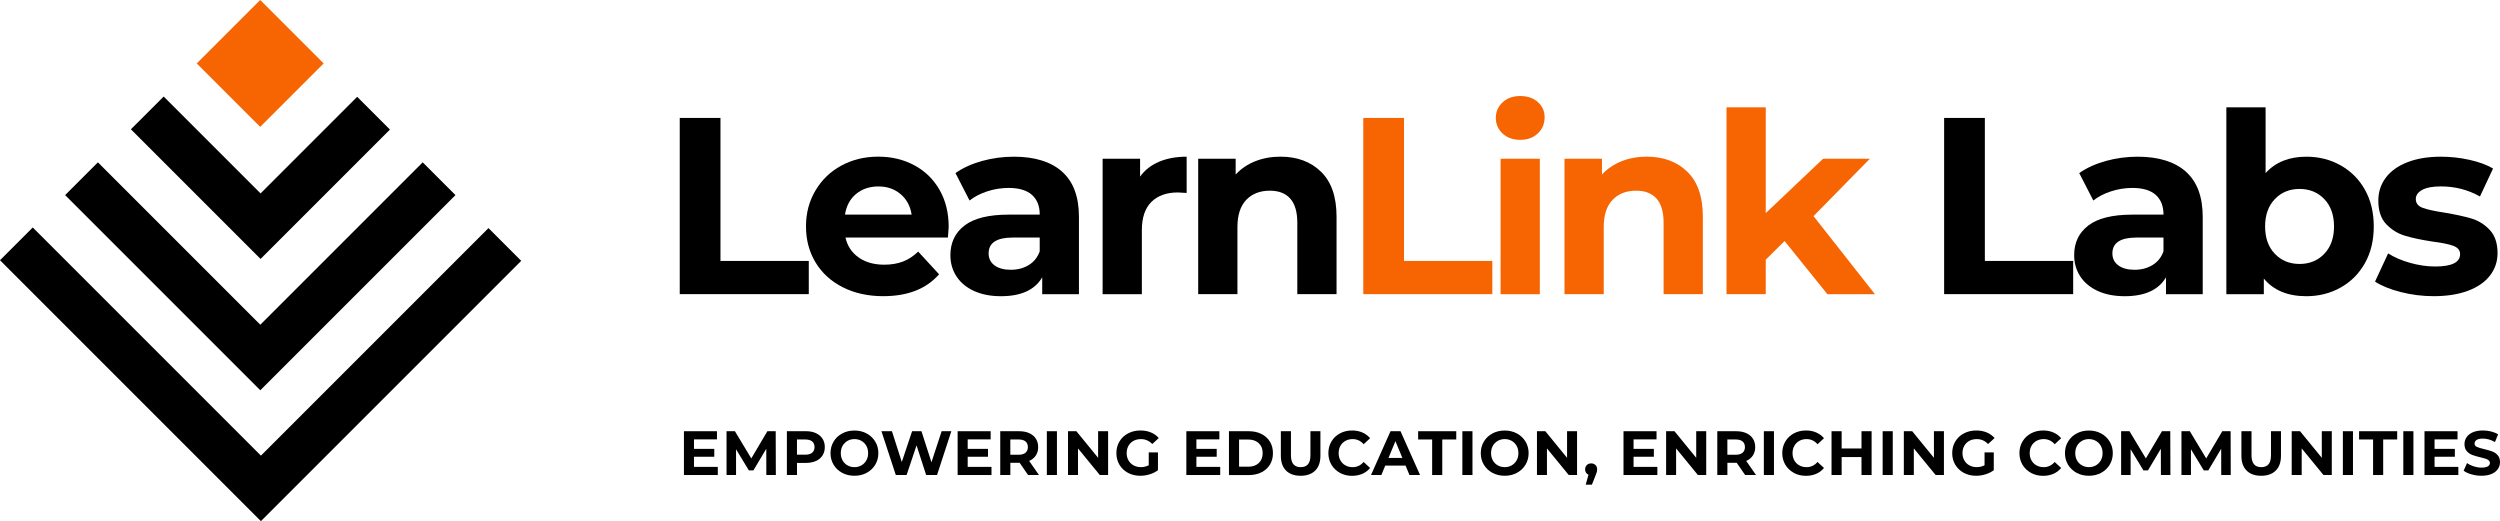 <?xml version="1.0" encoding="UTF-8"?>
<svg id="Layer_2" data-name="Layer 2" xmlns="http://www.w3.org/2000/svg" viewBox="0 0 905.28 188.71">
  <defs>
    <style>
      .cls-1, .cls-2 {
        stroke-width: 0px;
      }

      .cls-2 {
        fill: #f76503;
      }
    </style>
  </defs>
  <g id="Learn">
    <g>
      <path class="cls-1" d="m246.13,42.7h14.76v51.79h31.98v12.03h-46.73v-63.82Z"/>
      <path class="cls-1" d="m343.24,86.01h-37.08c.67,3.04,2.25,5.44,4.74,7.2,2.49,1.76,5.59,2.64,9.29,2.64,2.55,0,4.81-.38,6.79-1.14,1.97-.76,3.81-1.96,5.51-3.6l7.56,8.21c-4.62,5.29-11.36,7.93-20.22,7.93-5.53,0-10.42-1.08-14.67-3.24-4.25-2.16-7.53-5.15-9.84-8.98-2.31-3.83-3.46-8.17-3.46-13.04s1.14-9.13,3.42-12.99c2.28-3.86,5.4-6.87,9.38-9.03,3.98-2.16,8.43-3.24,13.35-3.24s9.14,1.03,13.03,3.1c3.89,2.07,6.94,5.03,9.16,8.89,2.22,3.86,3.33,8.34,3.33,13.45,0,.18-.09,1.46-.27,3.83Zm-33.25-15.77c-2.19,1.82-3.52,4.32-4.01,7.48h24.14c-.49-3.1-1.82-5.58-4.01-7.43-2.19-1.85-4.86-2.78-8.02-2.78s-5.92.91-8.11,2.74Z"/>
      <path class="cls-1" d="m384.6,62.17c4.07,3.62,6.1,9.07,6.1,16.37v27.99h-13.3v-6.11c-2.67,4.56-7.65,6.84-14.94,6.84-3.77,0-7.03-.64-9.79-1.91-2.76-1.28-4.87-3.04-6.33-5.29-1.46-2.25-2.19-4.8-2.19-7.66,0-4.56,1.72-8.14,5.15-10.76,3.43-2.61,8.73-3.92,15.9-3.92h11.3c0-3.1-.94-5.48-2.82-7.16-1.88-1.67-4.71-2.51-8.47-2.51-2.61,0-5.18.41-7.7,1.23-2.52.82-4.66,1.93-6.42,3.33l-5.1-9.94c2.67-1.88,5.88-3.34,9.61-4.38,3.74-1.03,7.58-1.55,11.52-1.55,7.59,0,13.42,1.81,17.49,5.42Zm-12.12,33.83c1.88-1.12,3.22-2.78,4.01-4.97v-5.01h-9.75c-5.83,0-8.75,1.91-8.75,5.74,0,1.82.71,3.27,2.14,4.33,1.43,1.06,3.38,1.6,5.88,1.6s4.58-.56,6.47-1.69Z"/>
      <path class="cls-1" d="m419.72,58.56c2.88-1.21,6.21-1.82,9.98-1.82v13.13c-1.58-.12-2.64-.18-3.19-.18-4.07,0-7.26,1.14-9.57,3.42-2.31,2.28-3.46,5.7-3.46,10.26v23.16h-14.21v-49.05h13.57v6.47c1.7-2.37,3.99-4.16,6.88-5.38Z"/>
      <path class="cls-1" d="m478.38,62.21c3.73,3.65,5.6,9.06,5.6,16.23v28.08h-14.21v-25.89c0-3.89-.85-6.79-2.55-8.71-1.7-1.91-4.16-2.87-7.38-2.87-3.58,0-6.44,1.11-8.56,3.33-2.13,2.22-3.19,5.52-3.19,9.89v24.25h-14.21v-49.05h13.57v5.74c1.88-2.07,4.22-3.66,7.01-4.79,2.79-1.12,5.86-1.69,9.2-1.69,6.07,0,10.98,1.82,14.71,5.47Z"/>
    </g>
  </g>
  <g id="Link">
    <g>
      <path class="cls-2" d="m493.65,42.7h14.76v51.79h31.98v12.03h-46.73v-63.82Z"/>
      <path class="cls-2" d="m544.11,48.35c-1.64-1.52-2.46-3.4-2.46-5.65s.82-4.13,2.46-5.65c1.64-1.52,3.76-2.28,6.38-2.28s4.74.73,6.38,2.19c1.64,1.46,2.46,3.28,2.46,5.47,0,2.37-.82,4.33-2.46,5.88-1.64,1.55-3.77,2.33-6.38,2.33s-4.74-.76-6.38-2.28Zm-.73,9.12h14.21v49.05h-14.21v-49.05Z"/>
      <path class="cls-2" d="m611.02,62.21c3.74,3.65,5.6,9.06,5.6,16.23v28.08h-14.21v-25.89c0-3.89-.85-6.79-2.55-8.71-1.7-1.91-4.16-2.87-7.38-2.87-3.58,0-6.44,1.11-8.56,3.33-2.13,2.22-3.19,5.52-3.19,9.89v24.25h-14.21v-49.05h13.57v5.74c1.88-2.07,4.22-3.66,7.01-4.79,2.79-1.12,5.86-1.69,9.2-1.69,6.07,0,10.98,1.82,14.71,5.47Z"/>
      <path class="cls-2" d="m646.23,87.28l-6.83,6.75v12.49h-14.21V38.87h14.21v38.29l20.77-19.69h16.94l-20.41,20.79,22.23,28.26h-17.22l-15.49-19.24Z"/>
    </g>
  </g>
  <g id="Labs">
    <g>
      <path class="cls-1" d="m703.98,42.7h14.76v51.79h31.98v12.03h-46.73v-63.82Z"/>
      <path class="cls-1" d="m791.53,62.17c4.07,3.62,6.1,9.07,6.1,16.37v27.99h-13.3v-6.11c-2.67,4.56-7.65,6.84-14.94,6.84-3.77,0-7.03-.64-9.79-1.91-2.76-1.28-4.87-3.04-6.33-5.29-1.46-2.25-2.19-4.8-2.19-7.66,0-4.56,1.71-8.14,5.15-10.76,3.43-2.61,8.73-3.92,15.9-3.92h11.3c0-3.1-.94-5.48-2.82-7.16-1.88-1.67-4.71-2.51-8.47-2.51-2.61,0-5.18.41-7.7,1.23-2.52.82-4.66,1.93-6.42,3.33l-5.1-9.94c2.67-1.88,5.88-3.34,9.61-4.38,3.73-1.03,7.58-1.55,11.52-1.55,7.59,0,13.42,1.81,17.49,5.42Zm-12.12,33.83c1.88-1.12,3.22-2.78,4.01-4.97v-5.01h-9.75c-5.83,0-8.75,1.91-8.75,5.74,0,1.82.71,3.27,2.14,4.33,1.43,1.06,3.38,1.6,5.88,1.6s4.58-.56,6.47-1.69Z"/>
      <path class="cls-1" d="m847.59,59.89c3.74,2.1,6.67,5.05,8.79,8.84,2.12,3.8,3.19,8.22,3.19,13.27s-1.06,9.47-3.19,13.27c-2.13,3.8-5.06,6.75-8.79,8.84-3.73,2.1-7.88,3.15-12.43,3.15-6.74,0-11.87-2.13-15.4-6.38v5.65h-13.57V38.87h14.21v23.8c3.58-3.95,8.5-5.93,14.76-5.93,4.55,0,8.7,1.05,12.43,3.15Zm-5.92,32c2.34-2.46,3.51-5.76,3.51-9.89s-1.17-7.43-3.51-9.89c-2.34-2.46-5.33-3.69-8.97-3.69s-6.64,1.23-8.97,3.69c-2.34,2.46-3.51,5.76-3.51,9.89s1.17,7.43,3.51,9.89c2.34,2.46,5.33,3.69,8.97,3.69s6.63-1.23,8.97-3.69Z"/>
      <path class="cls-1" d="m869.32,105.75c-3.89-1-6.99-2.26-9.29-3.78l4.74-10.21c2.19,1.4,4.83,2.54,7.93,3.42,3.1.88,6.13,1.32,9.11,1.32,6.01,0,9.02-1.49,9.02-4.47,0-1.4-.82-2.4-2.46-3.01-1.64-.61-4.16-1.12-7.56-1.55-4.01-.61-7.32-1.31-9.93-2.1-2.61-.79-4.87-2.19-6.79-4.19s-2.87-4.86-2.87-8.57c0-3.1.9-5.85,2.69-8.25,1.79-2.4,4.4-4.27,7.83-5.61,3.43-1.34,7.48-2.01,12.16-2.01,3.46,0,6.91.38,10.34,1.14,3.43.76,6.27,1.81,8.52,3.15l-4.74,10.12c-4.31-2.43-9.02-3.65-14.12-3.65-3.04,0-5.31.43-6.83,1.28-1.52.85-2.28,1.95-2.28,3.28,0,1.52.82,2.58,2.46,3.19,1.64.61,4.25,1.19,7.83,1.73,4.01.67,7.29,1.38,9.84,2.14,2.55.76,4.77,2.14,6.65,4.15,1.88,2.01,2.82,4.8,2.82,8.39,0,3.04-.91,5.74-2.73,8.11-1.82,2.37-4.48,4.21-7.97,5.52-3.49,1.31-7.64,1.96-12.43,1.96-4.07,0-8.05-.5-11.93-1.5Z"/>
    </g>
  </g>
  <g id="Empowering_Education_Enriching_Communities" data-name="Empowering Education, Enriching Communities">
    <g>
      <path class="cls-1" d="m259.92,169.06v2.95h-12.26v-15.86h11.96v2.95h-8.32v3.44h7.35v2.85h-7.35v3.67h8.62Z"/>
      <path class="cls-1" d="m277.5,172.01l-.02-9.52-4.66,7.84h-1.65l-4.64-7.64v9.31h-3.44v-15.86h3.03l5.93,9.86,5.83-9.86h3.01l.05,15.86h-3.44Z"/>
      <path class="cls-1" d="m295.44,156.85c1.03.47,1.83,1.13,2.39,1.99.56.86.84,1.88.84,3.06s-.28,2.18-.84,3.05-1.35,1.53-2.39,1.99c-1.03.46-2.25.69-3.65.69h-3.19v4.37h-3.66v-15.86h6.85c1.4,0,2.62.23,3.65.7Zm-1.35,7.08c.57-.48.86-1.15.86-2.03s-.29-1.57-.86-2.05c-.57-.48-1.41-.71-2.51-.71h-2.99v5.51h2.99c1.1,0,1.94-.24,2.51-.71Z"/>
      <path class="cls-1" d="m304.96,171.22c-1.32-.71-2.35-1.69-3.1-2.93-.75-1.25-1.12-2.65-1.12-4.2s.37-2.96,1.12-4.2c.75-1.25,1.78-2.22,3.1-2.93s2.8-1.06,4.44-1.06,3.12.35,4.43,1.06c1.31.71,2.34,1.69,3.1,2.93s1.13,2.65,1.13,4.2-.38,2.96-1.13,4.2-1.79,2.22-3.1,2.93c-1.31.71-2.79,1.06-4.43,1.06s-3.12-.35-4.44-1.06Zm6.98-2.71c.75-.43,1.35-1.03,1.78-1.8s.64-1.65.64-2.63-.21-1.86-.64-2.63c-.43-.77-1.02-1.37-1.78-1.8s-1.6-.65-2.53-.65-1.78.22-2.53.65-1.35,1.03-1.78,1.8c-.43.77-.64,1.65-.64,2.63s.21,1.86.64,2.63,1.02,1.37,1.78,1.8,1.6.65,2.53.65,1.78-.21,2.53-.65Z"/>
      <path class="cls-1" d="m344.49,156.15l-5.18,15.86h-3.94l-3.48-10.74-3.6,10.74h-3.91l-5.2-15.86h3.8l3.57,11.15,3.73-11.15h3.39l3.62,11.24,3.69-11.24h3.51Z"/>
      <path class="cls-1" d="m359.03,169.06v2.95h-12.26v-15.86h11.96v2.95h-8.32v3.44h7.35v2.85h-7.35v3.67h8.62Z"/>
      <path class="cls-1" d="m372.28,172.01l-3.05-4.42h-3.37v4.42h-3.66v-15.86h6.85c1.4,0,2.62.23,3.65.7,1.03.47,1.83,1.13,2.39,1.99.56.86.84,1.88.84,3.06s-.28,2.19-.85,3.05c-.57.85-1.37,1.51-2.41,1.96l3.55,5.1h-3.94Zm-.93-12.16c-.57-.48-1.41-.71-2.51-.71h-2.99v5.53h2.99c1.1,0,1.94-.24,2.51-.73.57-.48.86-1.16.86-2.04s-.29-1.57-.86-2.05Z"/>
      <path class="cls-1" d="m379.07,156.15h3.66v15.86h-3.66v-15.86Z"/>
      <path class="cls-1" d="m401.26,156.15v15.86h-3.01l-7.89-9.63v9.63h-3.62v-15.86h3.03l7.87,9.63v-9.63h3.62Z"/>
      <path class="cls-1" d="m415.96,163.83h3.35v6.43c-.86.65-1.85,1.15-2.99,1.5-1.13.35-2.27.52-3.42.52-1.64,0-3.12-.35-4.43-1.05-1.31-.7-2.34-1.68-3.09-2.92-.75-1.25-1.12-2.65-1.12-4.23s.37-2.98,1.12-4.23c.75-1.25,1.78-2.22,3.11-2.92,1.33-.7,2.82-1.05,4.48-1.05,1.39,0,2.65.23,3.78.7,1.13.47,2.08,1.15,2.85,2.04l-2.35,2.17c-1.13-1.19-2.5-1.79-4.09-1.79-1.01,0-1.91.21-2.69.63s-1.39,1.02-1.83,1.79c-.44.77-.66,1.65-.66,2.65s.22,1.86.66,2.63,1.04,1.37,1.82,1.8c.78.43,1.66.65,2.66.65,1.06,0,2-.23,2.85-.68v-4.64Z"/>
      <path class="cls-1" d="m441.85,169.06v2.95h-12.26v-15.86h11.96v2.95h-8.32v3.44h7.35v2.85h-7.35v3.67h8.62Z"/>
      <path class="cls-1" d="m445.02,156.15h7.19c1.72,0,3.24.33,4.56.99,1.32.66,2.34,1.58,3.08,2.78s1.1,2.58,1.1,4.17-.37,2.98-1.1,4.17c-.73,1.19-1.76,2.12-3.08,2.78-1.32.66-2.84.99-4.56.99h-7.19v-15.86Zm7.01,12.85c1.58,0,2.85-.44,3.79-1.33s1.41-2.08,1.41-3.59-.47-2.71-1.41-3.59c-.94-.88-2.21-1.33-3.79-1.33h-3.35v9.83h3.35Z"/>
      <path class="cls-1" d="m465.7,170.4c-1.26-1.25-1.89-3.04-1.89-5.37v-8.88h3.66v8.75c0,2.84,1.18,4.26,3.53,4.26,1.15,0,2.02-.34,2.62-1.03.6-.69.9-1.76.9-3.23v-8.75h3.62v8.88c0,2.33-.63,4.12-1.89,5.37-1.26,1.25-3.02,1.88-5.28,1.88s-4.02-.63-5.28-1.88Z"/>
      <path class="cls-1" d="m485.22,171.23c-1.3-.7-2.33-1.68-3.08-2.92-.75-1.25-1.12-2.65-1.12-4.23s.37-2.98,1.12-4.23c.75-1.25,1.77-2.22,3.08-2.92,1.3-.7,2.77-1.05,4.4-1.05,1.37,0,2.61.24,3.72.73s2.04,1.18,2.79,2.08l-2.35,2.17c-1.07-1.24-2.4-1.86-3.98-1.86-.98,0-1.85.22-2.62.65-.77.43-1.37,1.03-1.8,1.8-.43.77-.64,1.65-.64,2.63s.21,1.86.64,2.63,1.03,1.37,1.8,1.8c.77.43,1.64.65,2.62.65,1.58,0,2.91-.63,3.98-1.88l2.35,2.18c-.75.92-1.69,1.62-2.8,2.11-1.12.48-2.36.73-3.73.73-1.61,0-3.07-.35-4.38-1.05Z"/>
      <path class="cls-1" d="m508.96,168.61h-7.35l-1.4,3.4h-3.75l7.06-15.86h3.62l7.08,15.86h-3.84l-1.4-3.4Zm-1.15-2.79l-2.51-6.07-2.51,6.07h5.02Z"/>
      <path class="cls-1" d="m518.6,159.14h-5.07v-2.99h13.8v2.99h-5.07v12.87h-3.66v-12.87Z"/>
      <path class="cls-1" d="m529.54,156.15h3.66v15.86h-3.66v-15.86Z"/>
      <path class="cls-1" d="m540.43,171.22c-1.32-.71-2.35-1.69-3.1-2.93-.75-1.25-1.12-2.65-1.12-4.2s.37-2.96,1.12-4.2c.75-1.25,1.78-2.22,3.1-2.93,1.32-.71,2.8-1.06,4.44-1.06s3.12.35,4.43,1.06,2.34,1.69,3.1,2.93,1.13,2.65,1.13,4.2-.38,2.96-1.13,4.2-1.79,2.22-3.1,2.93-2.79,1.06-4.43,1.06-3.12-.35-4.44-1.06Zm6.98-2.71c.75-.43,1.35-1.03,1.78-1.8s.64-1.65.64-2.63-.21-1.86-.64-2.63c-.43-.77-1.02-1.37-1.78-1.8-.75-.43-1.6-.65-2.53-.65s-1.78.22-2.53.65c-.75.43-1.35,1.03-1.78,1.8-.43.77-.64,1.65-.64,2.63s.21,1.86.64,2.63,1.02,1.37,1.78,1.8c.75.43,1.6.65,2.53.65s1.78-.21,2.53-.65Z"/>
      <path class="cls-1" d="m571.07,156.15v15.86h-3.01l-7.89-9.63v9.63h-3.62v-15.86h3.03l7.87,9.63v-9.63h3.62Z"/>
      <path class="cls-1" d="m577.74,168.4c.41.4.61.93.61,1.57,0,.3-.04.6-.11.91-.08.3-.24.76-.5,1.36l-1.29,3.26h-2.24l1-3.6c-.38-.15-.67-.4-.89-.74s-.33-.74-.33-1.19c0-.65.21-1.17.62-1.57.41-.4.94-.6,1.57-.6s1.15.2,1.56.6Z"/>
      <path class="cls-1" d="m600.15,169.06v2.95h-12.26v-15.86h11.96v2.95h-8.32v3.44h7.35v2.85h-7.35v3.67h8.62Z"/>
      <path class="cls-1" d="m617.84,156.15v15.86h-3.01l-7.89-9.63v9.63h-3.62v-15.86h3.03l7.87,9.63v-9.63h3.62Z"/>
      <path class="cls-1" d="m631.93,172.01l-3.05-4.42h-3.37v4.42h-3.66v-15.86h6.85c1.4,0,2.62.23,3.65.7,1.03.47,1.83,1.13,2.39,1.99.56.86.84,1.88.84,3.06s-.28,2.19-.85,3.05c-.57.85-1.37,1.51-2.41,1.96l3.55,5.1h-3.94Zm-.93-12.16c-.57-.48-1.41-.71-2.51-.71h-2.99v5.53h2.99c1.1,0,1.94-.24,2.51-.73s.86-1.16.86-2.04-.29-1.57-.86-2.05Z"/>
      <path class="cls-1" d="m638.71,156.15h3.66v15.86h-3.66v-15.86Z"/>
      <path class="cls-1" d="m649.58,171.23c-1.3-.7-2.33-1.68-3.08-2.92-.75-1.25-1.12-2.65-1.12-4.23s.37-2.98,1.12-4.23c.75-1.25,1.77-2.22,3.08-2.92,1.3-.7,2.77-1.05,4.4-1.05,1.37,0,2.61.24,3.72.73s2.04,1.18,2.79,2.08l-2.35,2.17c-1.07-1.24-2.4-1.86-3.98-1.86-.98,0-1.85.22-2.62.65-.77.43-1.37,1.03-1.8,1.8-.43.77-.64,1.65-.64,2.63s.21,1.86.64,2.63,1.03,1.37,1.8,1.8c.77.43,1.64.65,2.62.65,1.58,0,2.91-.63,3.98-1.88l2.35,2.18c-.75.92-1.69,1.62-2.8,2.11-1.12.48-2.36.73-3.73.73-1.61,0-3.07-.35-4.38-1.05Z"/>
      <path class="cls-1" d="m677.73,156.15v15.86h-3.66v-6.5h-7.19v6.5h-3.66v-15.86h3.66v6.25h7.19v-6.25h3.66Z"/>
      <path class="cls-1" d="m681.73,156.15h3.66v15.86h-3.66v-15.86Z"/>
      <path class="cls-1" d="m703.92,156.15v15.86h-3.01l-7.89-9.63v9.63h-3.62v-15.86h3.03l7.87,9.63v-9.63h3.62Z"/>
      <path class="cls-1" d="m718.62,163.83h3.35v6.43c-.86.65-1.85,1.15-2.99,1.5-1.13.35-2.27.52-3.42.52-1.64,0-3.12-.35-4.43-1.05-1.31-.7-2.34-1.68-3.09-2.92-.75-1.25-1.12-2.65-1.12-4.23s.37-2.98,1.12-4.23c.75-1.25,1.78-2.22,3.11-2.92,1.33-.7,2.82-1.05,4.48-1.05,1.39,0,2.65.23,3.78.7,1.13.47,2.08,1.15,2.85,2.04l-2.35,2.17c-1.13-1.19-2.5-1.79-4.09-1.79-1.01,0-1.91.21-2.69.63s-1.39,1.02-1.83,1.79c-.44.77-.66,1.65-.66,2.65s.22,1.86.66,2.63,1.04,1.37,1.82,1.8c.78.43,1.66.65,2.66.65,1.05,0,2-.23,2.85-.68v-4.64Z"/>
      <path class="cls-1" d="m735.46,171.23c-1.3-.7-2.33-1.68-3.08-2.92-.75-1.25-1.12-2.65-1.12-4.23s.37-2.98,1.12-4.23c.75-1.25,1.77-2.22,3.08-2.92,1.3-.7,2.77-1.05,4.4-1.05,1.37,0,2.61.24,3.72.73s2.04,1.18,2.79,2.08l-2.35,2.17c-1.07-1.24-2.4-1.86-3.98-1.86-.98,0-1.85.22-2.62.65-.77.43-1.37,1.03-1.8,1.8-.43.77-.64,1.65-.64,2.63s.21,1.86.64,2.63,1.03,1.37,1.8,1.8c.77.43,1.64.65,2.62.65,1.58,0,2.91-.63,3.98-1.88l2.35,2.18c-.75.92-1.69,1.62-2.8,2.11-1.12.48-2.36.73-3.73.73-1.61,0-3.07-.35-4.38-1.05Z"/>
      <path class="cls-1" d="m751.97,171.22c-1.32-.71-2.35-1.69-3.1-2.93-.75-1.25-1.12-2.65-1.12-4.2s.37-2.96,1.12-4.2c.75-1.25,1.78-2.22,3.1-2.93,1.32-.71,2.8-1.06,4.44-1.06s3.12.35,4.43,1.06,2.34,1.69,3.1,2.93,1.13,2.65,1.13,4.2-.38,2.96-1.13,4.2-1.79,2.22-3.1,2.93-2.79,1.06-4.43,1.06-3.12-.35-4.44-1.06Zm6.98-2.71c.75-.43,1.35-1.03,1.78-1.8s.64-1.65.64-2.63-.21-1.86-.64-2.63c-.43-.77-1.02-1.37-1.78-1.8-.75-.43-1.6-.65-2.53-.65s-1.78.22-2.53.65c-.75.43-1.35,1.03-1.78,1.8-.43.77-.64,1.65-.64,2.63s.21,1.86.64,2.63,1.02,1.37,1.78,1.8c.75.43,1.6.65,2.53.65s1.78-.21,2.53-.65Z"/>
      <path class="cls-1" d="m782.49,172.01l-.02-9.52-4.66,7.84h-1.65l-4.64-7.64v9.31h-3.44v-15.86h3.03l5.93,9.86,5.83-9.86h3.01l.05,15.86h-3.44Z"/>
      <path class="cls-1" d="m804.34,172.01l-.02-9.52-4.66,7.84h-1.65l-4.64-7.64v9.31h-3.44v-15.86h3.03l5.93,9.86,5.83-9.86h3.01l.05,15.86h-3.44Z"/>
      <path class="cls-1" d="m813.53,170.4c-1.26-1.25-1.89-3.04-1.89-5.37v-8.88h3.66v8.75c0,2.84,1.18,4.26,3.53,4.26,1.15,0,2.02-.34,2.62-1.03.6-.69.9-1.76.9-3.23v-8.75h3.62v8.88c0,2.33-.63,4.12-1.89,5.37-1.26,1.25-3.02,1.88-5.28,1.88s-4.02-.63-5.28-1.88Z"/>
      <path class="cls-1" d="m844.37,156.15v15.86h-3.01l-7.89-9.63v9.63h-3.62v-15.86h3.03l7.87,9.63v-9.63h3.62Z"/>
      <path class="cls-1" d="m848.38,156.15h3.66v15.86h-3.66v-15.86Z"/>
      <path class="cls-1" d="m859.32,159.14h-5.07v-2.99h13.8v2.99h-5.07v12.87h-3.66v-12.87Z"/>
      <path class="cls-1" d="m870.27,156.15h3.66v15.86h-3.66v-15.86Z"/>
      <path class="cls-1" d="m890.2,169.06v2.95h-12.26v-15.86h11.96v2.95h-8.32v3.44h7.35v2.85h-7.35v3.67h8.62Z"/>
      <path class="cls-1" d="m894.93,171.77c-1.17-.34-2.11-.78-2.82-1.33l1.24-2.76c.68.5,1.49.9,2.42,1.2.94.3,1.87.45,2.8.45,1.04,0,1.81-.15,2.31-.46.5-.31.75-.72.75-1.23,0-.38-.15-.69-.44-.94-.29-.25-.67-.45-1.13-.6-.46-.15-1.08-.32-1.87-.5-1.21-.29-2.19-.57-2.96-.86-.77-.29-1.43-.75-1.98-1.38-.55-.63-.83-1.48-.83-2.54,0-.92.25-1.76.75-2.5s1.25-1.34,2.25-1.78,2.23-.66,3.68-.66c1.01,0,2,.12,2.96.36.96.24,1.81.59,2.53,1.04l-1.13,2.79c-1.46-.83-2.93-1.25-4.39-1.25-1.03,0-1.78.17-2.27.5-.49.33-.73.77-.73,1.31s.28.95.85,1.21,1.43.52,2.59.78c1.21.29,2.19.57,2.96.86.77.29,1.43.74,1.98,1.36.55.62.83,1.46.83,2.52,0,.91-.25,1.73-.76,2.48-.51.75-1.26,1.34-2.27,1.78-1.01.44-2.24.66-3.69.66-1.25,0-2.46-.17-3.63-.51Z"/>
    </g>
  </g>
  <g id="Layer_12" data-name="Layer 12">
    <rect class="cls-2" x="77.98" y="6.73" width="32.49" height="32.49" transform="translate(11.35 73.35) rotate(-45)"/>
    <polygon class="cls-1" points="94.48 164.99 176.88 82.59 188.74 94.45 94.48 188.71 0 94.23 11.86 82.37 94.48 164.99"/>
    <polygon class="cls-1" points="129.34 35.05 141.2 46.91 94.35 93.77 47.4 46.82 59.27 34.96 94.35 70.04 129.34 35.05"/>
    <polygon class="cls-1" points="94.26 117.59 153.07 58.78 164.93 70.65 94.26 141.32 23.58 70.65 35.45 58.78 94.26 117.59"/>
  </g>
</svg>